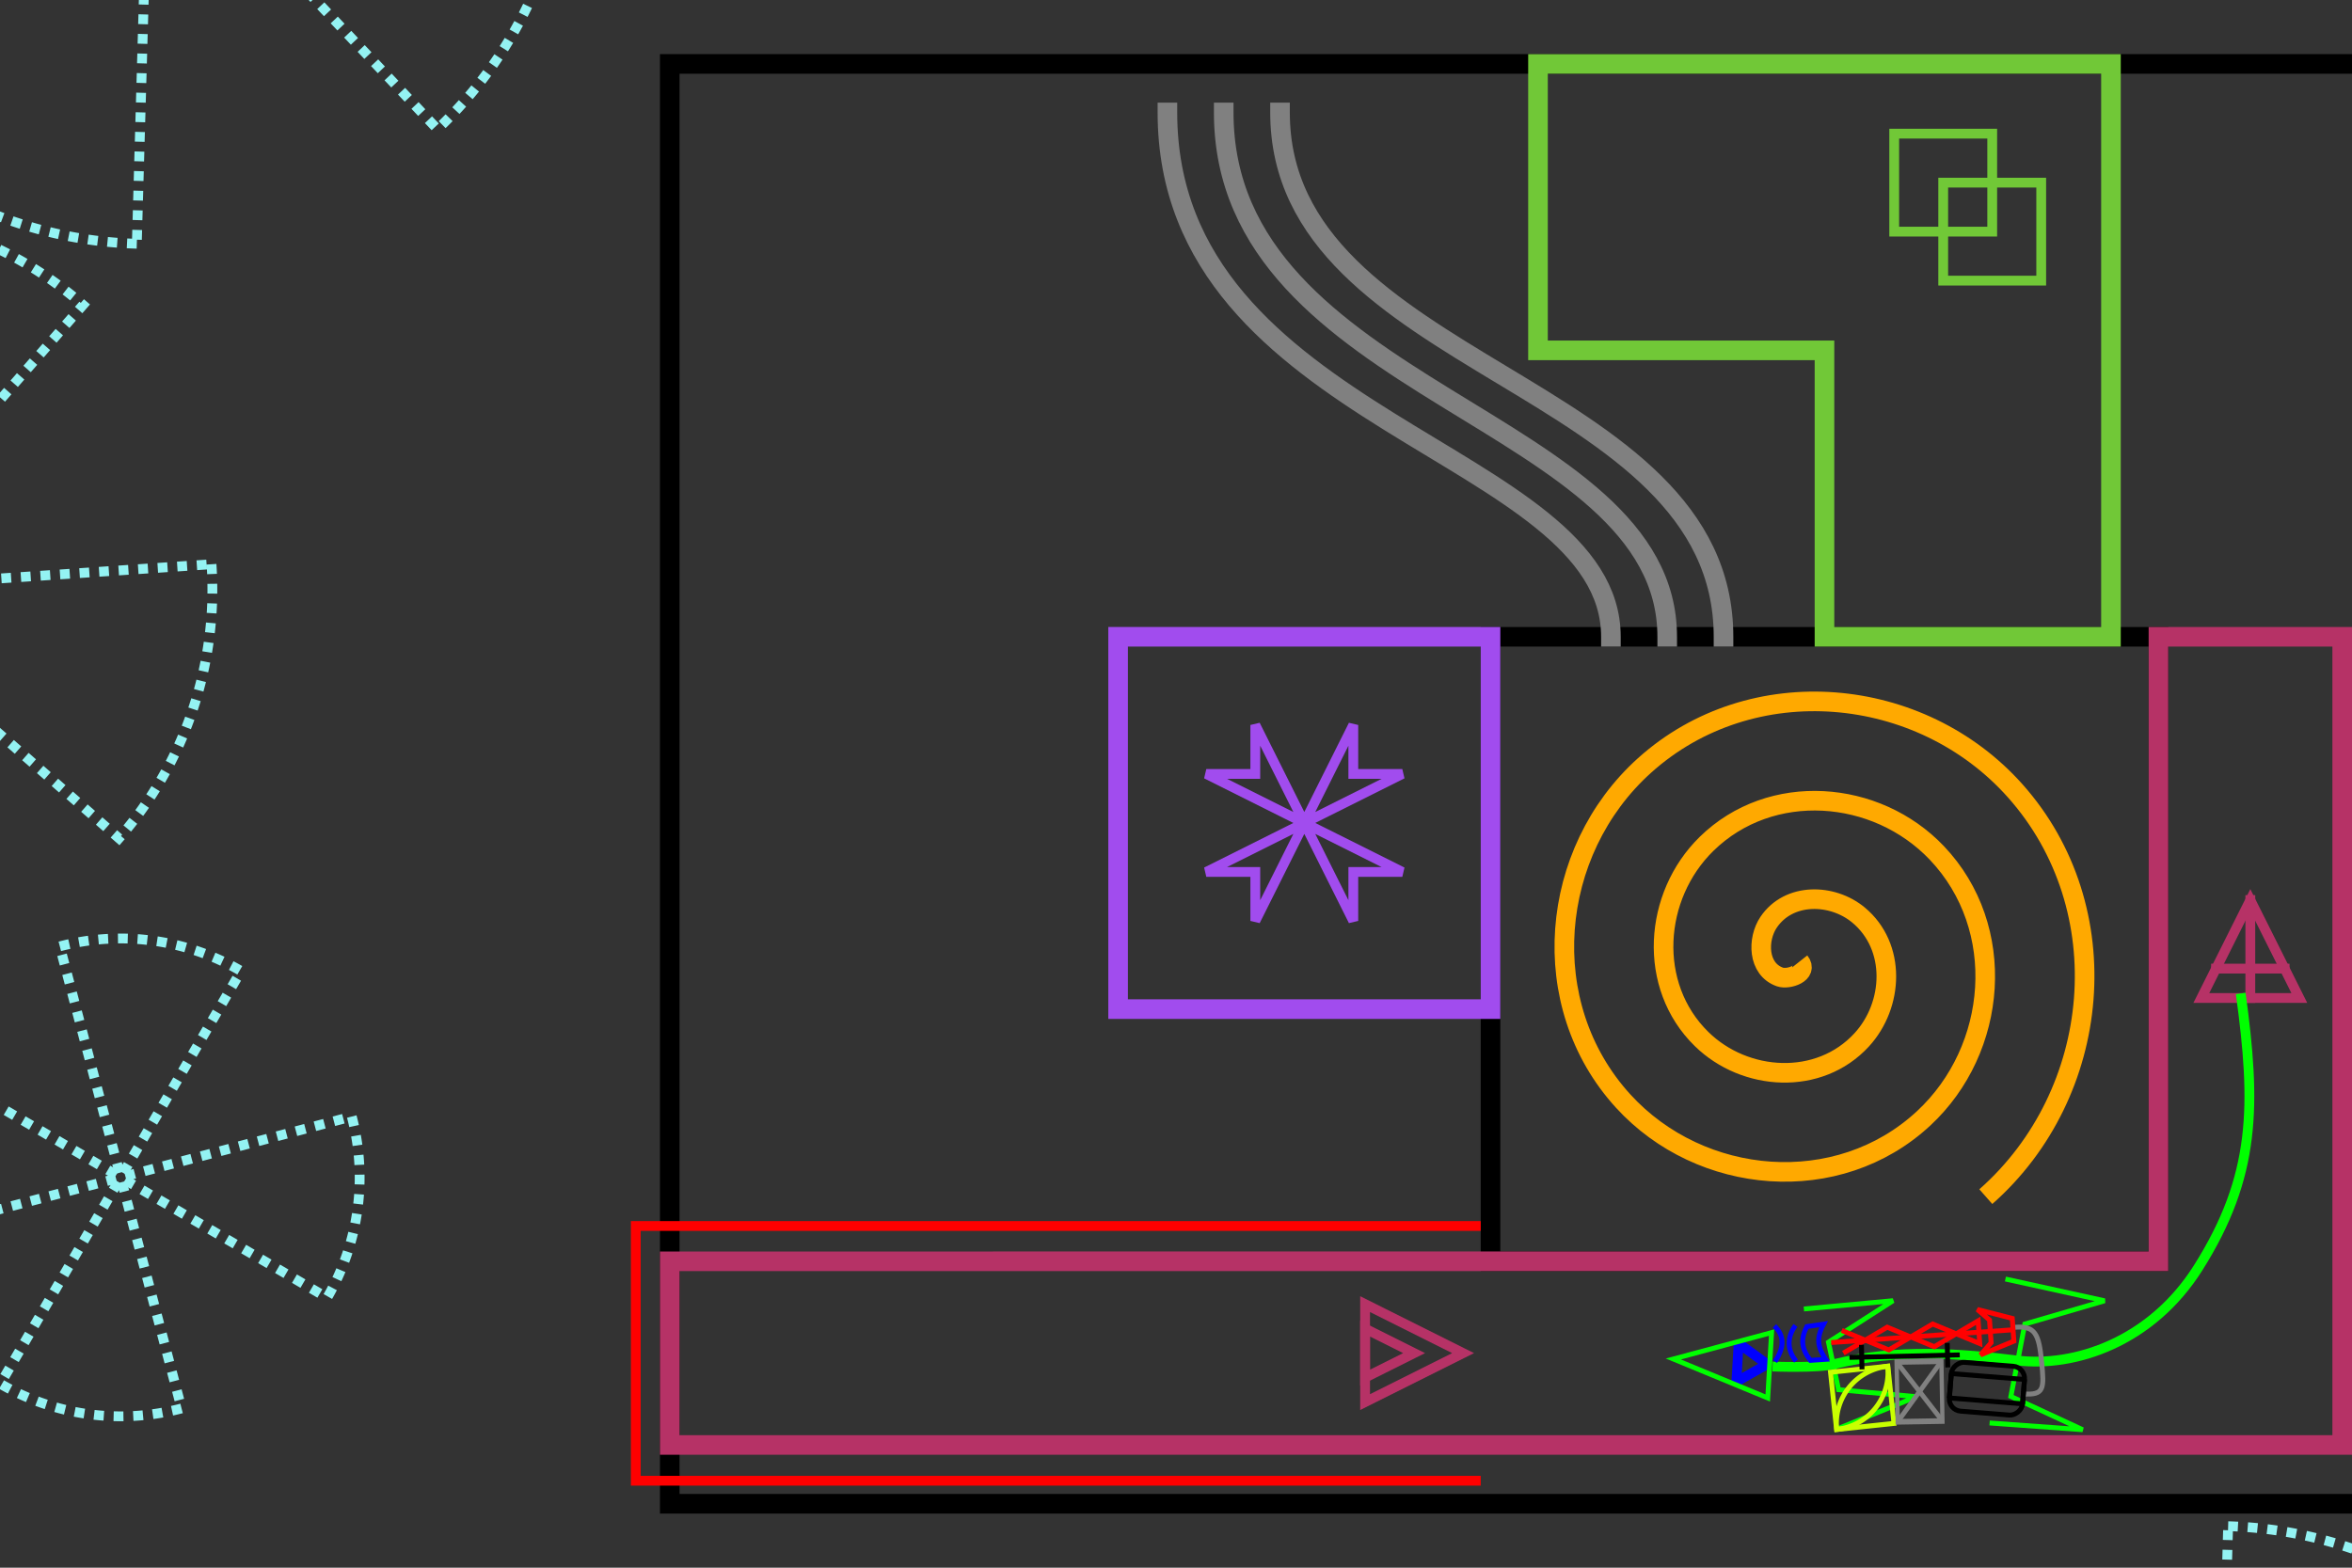 <?xml version="1.0" encoding="UTF-8" standalone="no"?>
<!-- Created with Inkscape (http://www.inkscape.org/) -->
<svg
   xmlns:dc="http://purl.org/dc/elements/1.1/"
   xmlns:cc="http://creativecommons.org/ns#"
   xmlns:rdf="http://www.w3.org/1999/02/22-rdf-syntax-ns#"
   xmlns:svg="http://www.w3.org/2000/svg"
   xmlns="http://www.w3.org/2000/svg"
   xmlns:sodipodi="http://sodipodi.sourceforge.net/DTD/sodipodi-0.dtd"
   xmlns:inkscape="http://www.inkscape.org/namespaces/inkscape"
   width="480"
   height="320"
   id="svg2"
   version="1.1"
   inkscape:version="0.46"
   sodipodi:docname="itnas140.svg"
   inkscape:export-xdpi="90"
   inkscape:export-ydpi="90"
   inkscape:export-filename="itnas140.png"
   sodipodi:version="0.32"
   inkscape:output_extension="org.inkscape.output.svg.inkscape">
  <rect width="100%" height="100%" fill="#333333" stroke="none"/>
  <defs
     id="defs4" />
  <sodipodi:namedview
     id="base"
     pagecolor="#ffffff"
     bordercolor="#666666"
     borderopacity="1.0"
     inkscape:pageopacity="1"
     inkscape:pageshadow="2"
     inkscape:zoom="1"
     inkscape:cx="334.33579"
     inkscape:cy="125.43743"
     inkscape:document-units="px"
     inkscape:current-layer="layer1"
     showgrid="false"
     inkscape:snap-nodes="true"
     inkscape:snap-global="true"
     inkscape:snap-grids="false"
     showguides="true"
     inkscape:window-width="1680"
     inkscape:window-height="1002"
     inkscape:window-x="1680"
     inkscape:window-y="25"
     inkscape:window-maximized="1"
     inkscape:object-nodes="true"
     inkscape:snap-bbox="false"
     inkscape:bbox-nodes="true"
     inkscape:snap-midpoints="false"
     inkscape:snap-smooth-nodes="false"
     inkscape:object-paths="true">
    <inkscape:grid
       empspacing="5"
       visible="true"
       enabled="true"
       snapvisiblegridlinesonly="true"
       type="xygrid"
       id="grid2816" />
  </sodipodi:namedview>
  <g
     inkscape:label="Layer 1"
     inkscape:groupmode="layer"
     id="layer1"
     transform="translate(0,0)">
    <g
       style="fill:none;stroke:#b63266;stroke-width:2;stroke-linecap:square;stroke-linejoin:miter;marker:none;stroke-miterlimit:4;stroke-dasharray:none;stroke-dashoffset:0;stroke-opacity:1;visibility:visible;display:inline;overflow:visible;enable-background:accumulate"
       transform="matrix(-1,0,0,-1,1017.923,1333.519)"
       id="g3533">
      <g
         style="fill:none;stroke:#b63266;stroke-width:2;stroke-linecap:square;stroke-linejoin:miter;marker:none;stroke-miterlimit:4;stroke-dasharray:none;stroke-dashoffset:0;stroke-opacity:1;visibility:visible;display:inline;overflow:visible;enable-background:accumulate"
         transform="translate(4.673,-30.697)"
         id="g3535">
        <path
           sodipodi:nodetypes="cccc"
           id="path3537"
           d="M 544,1160.5 L 564,1160.5 L 554,1180.5 L 544,1160.5 z"
           style="fill:none;stroke:#b63266;stroke-width:2;stroke-linecap:square;stroke-linejoin:miter;marker:none;stroke-miterlimit:4;stroke-dasharray:none;stroke-dashoffset:0;stroke-opacity:1;visibility:visible;display:inline;overflow:visible;enable-background:accumulate" />
        <path
           style="fill:none;stroke:#b63266;stroke-width:2;stroke-linecap:butt;stroke-linejoin:miter;marker:none;stroke-miterlimit:4;stroke-dasharray:none;stroke-dashoffset:0;stroke-opacity:1;visibility:visible;display:inline;overflow:visible;enable-background:accumulate"
           d="M 554,1160.5 L 554,1180.5"
           id="path3539" />
        <path
           style="fill:none;stroke:#b63266;stroke-width:2;stroke-linecap:butt;stroke-linejoin:miter;marker:none;stroke-miterlimit:4;stroke-dasharray:none;stroke-dashoffset:0;stroke-opacity:1;visibility:visible;display:inline;overflow:visible;enable-background:accumulate"
           d="M 561,1166.5 L 547,1166.5"
           id="path3541" />
      </g>
    </g>
    <path
       id="path3244"
       style="fill:none;stroke:#000000;stroke-width:4;stroke-linecap:butt;stroke-linejoin:miter;marker:none;stroke-miterlimit:4;stroke-dasharray:none;stroke-dashoffset:0;stroke-opacity:1;visibility:visible;display:inline;overflow:visible;enable-background:accumulate"
       d="M 650.125,13.049 L 136.684,13.049 L 136.685,306.951 L 587.959,306.951 L 587.959,160.697 L 650.133,160.697 L 650.126,13.049 L 650.125,13.049 L 650.125,13.049 L 650.125,13.049 z M 304.185,257.451 L 440.498,257.451 L 440.498,129.982 L 304.185,129.982 L 304.185,257.451 L 304.185,257.451 z"
       sodipodi:nodetypes="cccccccccccccc" />
    <rect
       style="fill:none;stroke:#b63266;stroke-width:4;stroke-linecap:square;stroke-linejoin:miter;marker:none;stroke-miterlimit:4;stroke-dasharray:none;stroke-dashoffset:0;stroke-opacity:1;visibility:visible;display:inline;overflow:visible;enable-background:accumulate"
       id="rect5747-1"
       width="50"
       height="90"
       x="592.959"
       y="165.697" />
    <g
       id="g5637"
       transform="translate(59.286,-929.105)"
       style="fill:none;stroke:#b63266;stroke-width:2;stroke-linecap:square;stroke-linejoin:miter;marker:none;stroke-miterlimit:4;stroke-dasharray:none;stroke-dashoffset:0;stroke-opacity:1;visibility:visible;display:inline;overflow:visible;enable-background:accumulate">
      <g
         id="g5632"
         transform="translate(4.673,-30.697)"
         style="fill:none;stroke:#b63266;stroke-width:2;stroke-linecap:square;stroke-linejoin:miter;marker:none;stroke-miterlimit:4;stroke-dasharray:none;stroke-dashoffset:0;stroke-opacity:1;visibility:visible;display:inline;overflow:visible;enable-background:accumulate">
        <path
           style="fill:none;stroke:#b63266;stroke-width:2;stroke-linecap:square;stroke-linejoin:miter;marker:none;stroke-miterlimit:4;stroke-dasharray:none;stroke-dashoffset:0;stroke-opacity:1;visibility:visible;display:inline;overflow:visible;enable-background:accumulate"
           d="M 544,1160.5 L 564,1160.5 L 554,1180.5 L 544,1160.5 z"
           id="path5582"
           sodipodi:nodetypes="cccc" />
        <path
           id="path5586"
           d="M 554,1160.5 L 554,1180.5"
           style="fill:none;stroke:#b63266;stroke-width:2;stroke-linecap:butt;stroke-linejoin:miter;marker:none;stroke-miterlimit:4;stroke-dasharray:none;stroke-dashoffset:0;stroke-opacity:1;visibility:visible;display:inline;overflow:visible;enable-background:accumulate" />
        <path
           id="path5588"
           d="M 561,1166.5 L 547,1166.5"
           style="fill:none;stroke:#b63266;stroke-width:2;stroke-linecap:butt;stroke-linejoin:miter;marker:none;stroke-miterlimit:4;stroke-dasharray:none;stroke-dashoffset:0;stroke-opacity:1;visibility:visible;display:inline;overflow:visible;enable-background:accumulate" />
      </g>
    </g>
    <path
       id="path3545"
       style="fill:none;stroke:#b63266;stroke-width:4;stroke-linecap:square;stroke-linejoin:miter;marker:none;stroke-miterlimit:4;stroke-dashoffset:0;stroke-opacity:1;visibility:visible;display:inline;overflow:visible;enable-background:accumulate"
       d="M 477.999,294.951 L 477.998,129.982 L 440.498,129.982 L 440.497,257.451 L 136.685,257.458 L 136.685,294.951 L 477.999,294.951 z"
       sodipodi:nodetypes="ccccccc" />
    <path
       sodipodi:type="spiral"
       style="fill:none;stroke:#ffa900;stroke-width:2;stroke-linecap:butt;stroke-linejoin:miter;marker:none;stroke-miterlimit:4;stroke-dasharray:none;stroke-dashoffset:0;stroke-opacity:1;visibility:visible;display:inline;overflow:visible;enable-background:accumulate"
       id="path3775"
       sodipodi:cx="62.5"
       sodipodi:cy="257.5"
       sodipodi:expansion="1"
       sodipodi:revolution="3"
       sodipodi:radius="30.610456"
       sodipodi:argument="-17.948399"
       sodipodi:t0="0"
       d="M 62.5,257.5 C 63.453,258.703 61.348,259.378 60.5,259.083 C 58.202,258.285 58.174,255.22 59.333,253.5 C 61.407,250.423 65.847,250.551 68.5,252.75 C 72.394,255.977 72.095,261.951 68.833,265.5 C 64.485,270.23 56.931,269.752 52.5,265.417 C 46.924,259.961 47.586,250.806 53,245.5 C 59.557,239.073 70.322,239.921 76.5,246.417 C 83.781,254.072 82.746,266.452 75.167,273.5 C 66.416,281.637 52.416,280.415 44.5,271.75 C 35.506,261.905 36.916,246.282 46.667,237.5 C 57.605,227.647 74.851,229.246 84.5,240.083 C 95.212,252.114 93.424,270.986 81.5,281.5"
       transform="matrix(2,0,0,2,242.268,-318.738)" />
    <g
       transform="matrix(3.429,9.785635e-2,-9.785635e-2,3.429,315.733,-2514.597)"
       id="g3043"
       style="fill:none;stroke:#94f3f3;stroke-width:0.583;stroke-linecap:butt;stroke-linejoin:miter;marker:none;stroke-miterlimit:4;stroke-dasharray:0.583, 0.583;stroke-dashoffset:0;stroke-opacity:1;visibility:visible;display:inline;overflow:visible;enable-background:accumulate">
      <path
         sodipodi:end="0.78539816"
         sodipodi:start="0"
         transform="matrix(0.873,0,0,0.873,-30.753,794.246)"
         d="M 137.179,60.845 A 28.638,28.638 0 0 1 128.791,81.095 L 108.541,60.845 z"
         sodipodi:ry="28.637825"
         sodipodi:rx="28.637825"
         sodipodi:cy="60.845364"
         sodipodi:cx="108.54089"
         id="path2813"
         style="fill:none;stroke:#94f3f3;stroke-width:0.668;stroke-linecap:butt;stroke-linejoin:miter;marker:none;stroke-miterlimit:4;stroke-dasharray:0.668, 0.668;stroke-dashoffset:0;stroke-opacity:1;visibility:visible;display:inline;overflow:visible;enable-background:accumulate"
         sodipodi:type="arc" />
      <path
         sodipodi:end="0.78539816"
         sodipodi:start="0"
         transform="matrix(-0.873,0,0,-0.873,158.753,900.478)"
         d="M 137.179,60.845 A 28.638,28.638 0 0 1 128.791,81.095 L 108.541,60.845 z"
         sodipodi:ry="28.637825"
         sodipodi:rx="28.637825"
         sodipodi:cy="60.845364"
         sodipodi:cx="108.54089"
         id="path2813-82"
         style="fill:none;stroke:#94f3f3;stroke-width:0.668;stroke-linecap:butt;stroke-linejoin:miter;marker:none;stroke-miterlimit:4;stroke-dasharray:0.668, 0.668;stroke-dashoffset:0;stroke-opacity:1;visibility:visible;display:inline;overflow:visible;enable-background:accumulate"
         sodipodi:type="arc" />
      <path
         sodipodi:end="0.78539816"
         sodipodi:start="0"
         transform="matrix(0,0.873,-0.873,0,117.116,752.609)"
         d="M 137.179,60.845 A 28.638,28.638 0 0 1 128.791,81.095 L 108.541,60.845 z"
         sodipodi:ry="28.637825"
         sodipodi:rx="28.637825"
         sodipodi:cy="60.845364"
         sodipodi:cx="108.54089"
         id="path2813-5"
         style="fill:none;stroke:#94f3f3;stroke-width:0.668;stroke-linecap:butt;stroke-linejoin:miter;marker:none;stroke-miterlimit:4;stroke-dasharray:0.668, 0.668;stroke-dashoffset:0;stroke-opacity:1;visibility:visible;display:inline;overflow:visible;enable-background:accumulate"
         sodipodi:type="arc" />
      <path
         sodipodi:end="0.78539816"
         sodipodi:start="0"
         transform="matrix(0,-0.873,0.873,0,10.884,942.115)"
         d="M 137.179,60.845 A 28.638,28.638 0 0 1 128.791,81.095 L 108.541,60.845 z"
         sodipodi:ry="28.637825"
         sodipodi:rx="28.637825"
         sodipodi:cy="60.845364"
         sodipodi:cx="108.54089"
         id="path2813-82-7"
         style="fill:none;stroke:#94f3f3;stroke-width:0.668;stroke-linecap:butt;stroke-linejoin:miter;marker:none;stroke-miterlimit:4;stroke-dasharray:0.668, 0.668;stroke-dashoffset:0;stroke-opacity:1;visibility:visible;display:inline;overflow:visible;enable-background:accumulate"
         sodipodi:type="arc" />
    </g>
    <g
       transform="matrix(1.93,1.593,-1.593,1.93,1918.846,-1397.909)"
       id="g3043-4"
       style="fill:none;stroke:#94f3f3;stroke-width:0.799;stroke-linecap:butt;stroke-linejoin:miter;marker:none;stroke-miterlimit:4;stroke-dasharray:0.799, 0.799;stroke-dashoffset:0;stroke-opacity:1;visibility:visible;display:inline;overflow:visible;enable-background:accumulate">
      <path
         sodipodi:end="0.78539816"
         sodipodi:start="0"
         transform="matrix(0.873,0,0,0.873,-30.753,794.246)"
         d="M 137.179,60.845 A 28.638,28.638 0 0 1 128.791,81.095 L 108.541,60.845 z"
         sodipodi:ry="28.637825"
         sodipodi:rx="28.637825"
         sodipodi:cy="60.845364"
         sodipodi:cx="108.54089"
         id="path2813-0"
         style="fill:none;stroke:#94f3f3;stroke-width:0.915;stroke-linecap:butt;stroke-linejoin:miter;marker:none;stroke-miterlimit:4;stroke-dasharray:0.915, 0.915;stroke-dashoffset:0;stroke-opacity:1;visibility:visible;display:inline;overflow:visible;enable-background:accumulate"
         sodipodi:type="arc" />
      <path
         sodipodi:end="0.78539816"
         sodipodi:start="0"
         transform="matrix(-0.873,0,0,-0.873,158.753,900.478)"
         d="M 137.179,60.845 A 28.638,28.638 0 0 1 128.791,81.095 L 108.541,60.845 z"
         sodipodi:ry="28.637825"
         sodipodi:rx="28.637825"
         sodipodi:cy="60.845364"
         sodipodi:cx="108.54089"
         id="path2813-82-9"
         style="fill:none;stroke:#94f3f3;stroke-width:0.915;stroke-linecap:butt;stroke-linejoin:miter;marker:none;stroke-miterlimit:4;stroke-dasharray:0.915, 0.915;stroke-dashoffset:0;stroke-opacity:1;visibility:visible;display:inline;overflow:visible;enable-background:accumulate"
         sodipodi:type="arc" />
      <path
         sodipodi:end="0.78539816"
         sodipodi:start="0"
         transform="matrix(0,0.873,-0.873,0,117.116,752.609)"
         d="M 137.179,60.845 A 28.638,28.638 0 0 1 128.791,81.095 L 108.541,60.845 z"
         sodipodi:ry="28.637825"
         sodipodi:rx="28.637825"
         sodipodi:cy="60.845364"
         sodipodi:cx="108.54089"
         id="path2813-5-4"
         style="fill:none;stroke:#94f3f3;stroke-width:0.915;stroke-linecap:butt;stroke-linejoin:miter;marker:none;stroke-miterlimit:4;stroke-dasharray:0.915, 0.915;stroke-dashoffset:0;stroke-opacity:1;visibility:visible;display:inline;overflow:visible;enable-background:accumulate"
         sodipodi:type="arc" />
      <path
         sodipodi:end="0.78539816"
         sodipodi:start="0"
         transform="matrix(0,-0.873,0.873,0,10.884,942.115)"
         d="M 137.179,60.845 A 28.638,28.638 0 0 1 128.791,81.095 L 108.541,60.845 z"
         sodipodi:ry="28.637825"
         sodipodi:rx="28.637825"
         sodipodi:cy="60.845364"
         sodipodi:cx="108.54089"
         id="path2813-82-7-8"
         style="fill:none;stroke:#94f3f3;stroke-width:0.915;stroke-linecap:butt;stroke-linejoin:miter;marker:none;stroke-miterlimit:4;stroke-dasharray:0.915, 0.915;stroke-dashoffset:0;stroke-opacity:1;visibility:visible;display:inline;overflow:visible;enable-background:accumulate"
         sodipodi:type="arc" />
    </g>
    <g
       transform="matrix(3.079,-0.207,0.207,3.079,358.616,-2401.181)"
       id="g3043-1"
       style="fill:none;stroke:#94f3f3;stroke-width:0.648;stroke-linecap:butt;stroke-linejoin:miter;marker:none;stroke-miterlimit:4;stroke-dasharray:0.648, 0.648;stroke-dashoffset:0;stroke-opacity:1;visibility:visible;display:inline;overflow:visible;enable-background:accumulate">
      <path
         sodipodi:end="0.78539816"
         sodipodi:start="0"
         transform="matrix(-0.873,0,0,-0.873,158.753,900.478)"
         d="M 137.179,60.845 A 28.638,28.638 0 0 1 128.791,81.095 L 108.541,60.845 z"
         sodipodi:ry="28.637825"
         sodipodi:rx="28.637825"
         sodipodi:cy="60.845364"
         sodipodi:cx="108.54089"
         id="path2813-82-1"
         style="fill:none;stroke:#94f3f3;stroke-width:0.742;stroke-linecap:butt;stroke-linejoin:miter;marker:none;stroke-miterlimit:4;stroke-dasharray:0.742, 0.742;stroke-dashoffset:0;stroke-opacity:1;visibility:visible;display:inline;overflow:visible;enable-background:accumulate"
         sodipodi:type="arc" />
      <path
         sodipodi:end="0.78539816"
         sodipodi:start="0"
         transform="matrix(0,0.873,-0.873,0,117.116,752.609)"
         d="M 137.179,60.845 A 28.638,28.638 0 0 1 128.791,81.095 L 108.541,60.845 z"
         sodipodi:ry="28.637825"
         sodipodi:rx="28.637825"
         sodipodi:cy="60.845364"
         sodipodi:cx="108.54089"
         id="path2813-5-1"
         style="fill:none;stroke:#94f3f3;stroke-width:0.742;stroke-linecap:butt;stroke-linejoin:miter;marker:none;stroke-miterlimit:4;stroke-dasharray:0.742, 0.742;stroke-dashoffset:0;stroke-opacity:1;visibility:visible;display:inline;overflow:visible;enable-background:accumulate"
         sodipodi:type="arc" />
      <path
         sodipodi:end="0.78539816"
         sodipodi:start="0"
         transform="matrix(0,-0.873,0.873,0,10.884,942.115)"
         d="M 137.179,60.845 A 28.638,28.638 0 0 1 128.791,81.095 L 108.541,60.845 z"
         sodipodi:ry="28.637825"
         sodipodi:rx="28.637825"
         sodipodi:cy="60.845364"
         sodipodi:cx="108.54089"
         id="path2813-82-7-5"
         style="fill:none;stroke:#94f3f3;stroke-width:0.742;stroke-linecap:butt;stroke-linejoin:miter;marker:none;stroke-miterlimit:4;stroke-dasharray:0.742, 0.742;stroke-dashoffset:0;stroke-opacity:1;visibility:visible;display:inline;overflow:visible;enable-background:accumulate"
         sodipodi:type="arc" />
      <path
         sodipodi:end="0.78539816"
         sodipodi:start="0"
         transform="matrix(0.873,0,0,0.873,-30.753,794.246)"
         d="M 137.179,60.845 A 28.638,28.638 0 0 1 128.791,81.095 L 108.541,60.845 z"
         sodipodi:ry="28.637825"
         sodipodi:rx="28.637825"
         sodipodi:cy="60.845364"
         sodipodi:cx="108.54089"
         id="path2813-7"
         style="fill:none;stroke:#94f3f3;stroke-width:0.742;stroke-linecap:butt;stroke-linejoin:miter;marker:none;stroke-miterlimit:4;stroke-dasharray:0.742, 0.742;stroke-dashoffset:0;stroke-opacity:1;visibility:visible;display:inline;overflow:visible;enable-background:accumulate"
         sodipodi:type="arc" />
    </g>
    <g
       transform="matrix(0.497,1.886,-1.886,0.497,2270.733,-471.201)"
       id="g3043-4-8"
       style="fill:none;stroke:#94f3f3;stroke-width:1.026;stroke-linecap:butt;stroke-linejoin:miter;marker:none;stroke-miterlimit:4;stroke-dasharray:1.026, 1.026;stroke-dashoffset:0;stroke-opacity:1;visibility:visible;display:inline;overflow:visible;enable-background:accumulate">
      <path
         sodipodi:end="0.78539816"
         sodipodi:start="0"
         transform="matrix(0.873,0,0,0.873,-30.753,794.246)"
         d="M 137.179,60.845 A 28.638,28.638 0 0 1 128.791,81.095 L 108.541,60.845 z"
         sodipodi:ry="28.637825"
         sodipodi:rx="28.637825"
         sodipodi:cy="60.845364"
         sodipodi:cx="108.54089"
         id="path2813-0-2"
         style="fill:none;stroke:#94f3f3;stroke-width:1.175;stroke-linecap:butt;stroke-linejoin:miter;marker:none;stroke-miterlimit:4;stroke-dasharray:1.175, 1.175;stroke-dashoffset:0;stroke-opacity:1;visibility:visible;display:inline;overflow:visible;enable-background:accumulate"
         sodipodi:type="arc" />
      <path
         sodipodi:end="0.78539816"
         sodipodi:start="0"
         transform="matrix(-0.873,0,0,-0.873,158.753,900.478)"
         d="M 137.179,60.845 A 28.638,28.638 0 0 1 128.791,81.095 L 108.541,60.845 z"
         sodipodi:ry="28.637825"
         sodipodi:rx="28.637825"
         sodipodi:cy="60.845364"
         sodipodi:cx="108.54089"
         id="path2813-82-9-4"
         style="fill:none;stroke:#94f3f3;stroke-width:1.175;stroke-linecap:butt;stroke-linejoin:miter;marker:none;stroke-miterlimit:4;stroke-dasharray:1.175, 1.175;stroke-dashoffset:0;stroke-opacity:1;visibility:visible;display:inline;overflow:visible;enable-background:accumulate"
         sodipodi:type="arc" />
      <path
         sodipodi:end="0.78539816"
         sodipodi:start="0"
         transform="matrix(0,0.873,-0.873,0,117.116,752.609)"
         d="M 137.179,60.845 A 28.638,28.638 0 0 1 128.791,81.095 L 108.541,60.845 z"
         sodipodi:ry="28.637825"
         sodipodi:rx="28.637825"
         sodipodi:cy="60.845364"
         sodipodi:cx="108.54089"
         id="path2813-5-4-5"
         style="fill:none;stroke:#94f3f3;stroke-width:1.175;stroke-linecap:butt;stroke-linejoin:miter;marker:none;stroke-miterlimit:4;stroke-dasharray:1.175, 1.175;stroke-dashoffset:0;stroke-opacity:1;visibility:visible;display:inline;overflow:visible;enable-background:accumulate"
         sodipodi:type="arc" />
      <path
         sodipodi:end="0.78539816"
         sodipodi:start="0"
         transform="matrix(0,-0.873,0.873,0,10.884,942.115)"
         d="M 137.179,60.845 A 28.638,28.638 0 0 1 128.791,81.095 L 108.541,60.845 z"
         sodipodi:ry="28.637825"
         sodipodi:rx="28.637825"
         sodipodi:cy="60.845364"
         sodipodi:cx="108.54089"
         id="path2813-82-7-8-5"
         style="fill:none;stroke:#94f3f3;stroke-width:1.175;stroke-linecap:butt;stroke-linejoin:miter;marker:none;stroke-miterlimit:4;stroke-dasharray:1.175, 1.175;stroke-dashoffset:0;stroke-opacity:1;visibility:visible;display:inline;overflow:visible;enable-background:accumulate"
         sodipodi:type="arc" />
    </g>
    <g
       id="g4527-5"
       transform="translate(116.575,-37.718)"
       style="stroke:#71c837;stroke-width:2;stroke-miterlimit:4;stroke-dasharray:none">
      <rect
         y="65"
         x="270"
         height="20"
         width="20"
         id="rect4523-5"
         style="fill:none;stroke:#71c837;stroke-width:2;stroke-linecap:butt;stroke-linejoin:miter;marker:none;stroke-miterlimit:4;stroke-dasharray:none;stroke-dashoffset:0;stroke-opacity:1;visibility:visible;display:inline;overflow:visible;enable-background:accumulate" />
      <rect
         y="75"
         x="280"
         height="20"
         width="20"
         id="rect4525-1"
         style="fill:none;stroke:#71c837;stroke-width:2;stroke-linecap:butt;stroke-linejoin:miter;marker:none;stroke-miterlimit:4;stroke-dasharray:none;stroke-dashoffset:0;stroke-opacity:1;visibility:visible;display:inline;overflow:visible;enable-background:accumulate" />
    </g>
    <path
       style="fill:none;stroke:#71c837;stroke-width:4;stroke-linecap:butt;stroke-linejoin:miter;marker:none;stroke-miterlimit:4;stroke-dasharray:none;stroke-dashoffset:0;stroke-opacity:1;visibility:visible;display:inline;overflow:visible;enable-background:accumulate"
       d="M 430.808,13.049 L 430.808,129.982 L 372.342,129.982 L 372.342,71.515 L 313.875,71.515 L 313.875,13.049 L 430.808,13.049 L 430.808,13.049 z"
       id="rect7036" />
    <g
       id="g5637-8"
       transform="matrix(0,1,1,0,-856.909,-277.799)"
       style="opacity:1;fill:none;fill-opacity:1;fill-rule:nonzero;stroke:#b63266;stroke-width:2;stroke-linecap:square;stroke-linejoin:miter;marker:none;marker-start:none;marker-mid:none;marker-end:none;stroke-miterlimit:4;stroke-dasharray:none;stroke-dashoffset:0;stroke-opacity:1;visibility:visible;display:inline;overflow:visible;enable-background:accumulate">
      <path
         sodipodi:nodetypes="cccc"
         id="path5557"
         d="M 544,1135.5 L 564,1135.5 L 554,1155.5 L 544,1135.5 z"
         style="fill:none;fill-opacity:1;fill-rule:nonzero;stroke:#b63266;stroke-width:2;stroke-linecap:square;stroke-linejoin:miter;marker:none;marker-start:none;marker-mid:none;marker-end:none;stroke-miterlimit:4;stroke-dasharray:none;stroke-dashoffset:0;stroke-opacity:1;visibility:visible;display:inline;overflow:visible;enable-background:accumulate" />
      <path
         sodipodi:nodetypes="cccc"
         id="path5559"
         d="M 549,1135.5 L 559,1135.5 L 554,1145.5 L 549,1135.5 z"
         style="fill:none;fill-opacity:1;fill-rule:nonzero;stroke:#b63266;stroke-width:2;stroke-linecap:square;stroke-linejoin:miter;marker:none;marker-start:none;marker-mid:none;marker-end:none;stroke-miterlimit:4;stroke-dasharray:none;stroke-dashoffset:0;stroke-opacity:1;visibility:visible;display:inline;overflow:visible;enable-background:accumulate" />
    </g>
    <path
       sodipodi:nodetypes="cccccc"
       d="M 375.088,291.62 L 391.117,285.097 L 375.216,283.667 L 373.155,273.971 C 373.155,273.971 386.334,265.502 386.334,265.502 L 368.141,267.19"
       style="fill:none;stroke:#00ff00;stroke-width:1;stroke-linecap:butt;stroke-linejoin:miter;stroke-miterlimit:4;stroke-dasharray:none;stroke-opacity:1;display:inline"
       id="path10402-6-4-7-7"
       inkscape:transform-center-y="3.5435126"
       inkscape:transform-center-x="-4.8333" />
    <path
       sodipodi:nodetypes="cccccc"
       d="M 406.039,290.461 L 425.04,291.836 C 425.04,291.836 410.383,285.044 410.383,285.044 C 410.383,285.044 413.23,270.271 413.23,270.271 C 413.23,270.271 429.511,265.521 429.511,265.521 C 429.511,265.521 409.267,261.076 409.267,261.076"
       style="fill:none;stroke:#00ff00;stroke-width:1;stroke-linecap:butt;stroke-linejoin:miter;stroke-miterlimit:4;stroke-dasharray:none;stroke-opacity:1;display:inline"
       id="path10436-7"
       inkscape:transform-center-x="-6.1234392"
       inkscape:transform-center-y="0.41953791" />
    <path
       style="fill:none;stroke:#00ff00;stroke-width:2;stroke-linecap:butt;stroke-linejoin:miter;marker-start:none;marker-mid:none;marker-end:none;stroke-miterlimit:4;stroke-dasharray:none;stroke-opacity:1;display:inline"
       d="M 361.747,278.936 C 361.747,278.936 370.876,279.299 374.232,278.468 C 387.32,275.227 400.224,276.291 411.583,277.693 C 423.45,279.158 439.046,273.921 448.594,258.804 C 460.456,240.023 460.402,225.52 457.289,202.775"
       id="path2826-1-1-1"
       sodipodi:nodetypes="cssss" />
    <path
       style="fill:none;stroke:#808080;stroke-width:1;stroke-linecap:butt;stroke-linejoin:miter;stroke-miterlimit:4;stroke-dasharray:none;stroke-opacity:1;display:inline"
       d="M 411.065,270.937 C 415.358,270.536 416.107,272.263 416.664,278.054 C 417.188,283.49 417.216,284.827 412.89,284.529"
       id="path3646-7"
       sodipodi:nodetypes="csc"
       inkscape:transform-center-x="-0.86856504"
       inkscape:transform-center-y="-7.0368525" />
    <g
       id="g10748-5-1"
       style="stroke-width:2.128;stroke-miterlimit:4;stroke-dasharray:none;display:inline"
       transform="matrix(-0.467,4.9403907e-2,-4.9403907e-2,-0.467,519.896,636.446)">
      <path
         sodipodi:end="1.5707963"
         sodipodi:start="0"
         transform="matrix(0.985,0,0,1.01,13.005,726.756)"
         d="M 220.25,35.25 A 25.375,24.75 0 0 1 194.875,60 L 194.875,35.25 z"
         sodipodi:ry="24.75"
         sodipodi:rx="25.375"
         sodipodi:cy="35.25"
         sodipodi:cx="194.875"
         id="path10724-4-7"
         style="fill:none;stroke:#c9ff00;stroke-width:2.133;stroke-linecap:butt;stroke-linejoin:miter;marker:none;stroke-miterlimit:4;stroke-dasharray:none;stroke-dashoffset:0;stroke-opacity:1;visibility:visible;display:inline;overflow:visible;enable-background:accumulate"
         sodipodi:type="arc" />
      <path
         sodipodi:end="1.5707963"
         sodipodi:start="0"
         transform="matrix(-0.985,0,0,-1.01,421.995,822.968)"
         d="M 220.25,35.25 A 25.375,24.75 0 0 1 194.875,60 L 194.875,35.25 z"
         sodipodi:ry="24.75"
         sodipodi:rx="25.375"
         sodipodi:cy="35.25"
         sodipodi:cx="194.875"
         id="path10724-1-3-4"
         style="fill:none;stroke:#c9ff00;stroke-width:2.133;stroke-linecap:butt;stroke-linejoin:miter;marker:none;stroke-miterlimit:4;stroke-dasharray:none;stroke-dashoffset:0;stroke-opacity:1;visibility:visible;display:inline;overflow:visible;enable-background:accumulate"
         sodipodi:type="arc" />
    </g>
    <g
       id="g10654-4-4-0"
       style="stroke-width:2;stroke-miterlimit:4;stroke-dasharray:none;display:inline"
       transform="matrix(-4.0013745e-2,0.498,-0.498,-4.0013745e-2,910.897,183.735)"
       inkscape:transform-center-x="7.4759155"
       inkscape:transform-center-y="-0.60025926">
      <rect
         transform="translate(0,732.362)"
         y="245"
         x="275"
         height="30"
         width="10"
         id="rect10650-0-1-9"
         style="fill:none;stroke:#000000;stroke-width:2;stroke-linecap:butt;stroke-linejoin:bevel;marker:none;stroke-miterlimit:4;stroke-dasharray:none;stroke-dashoffset:0;stroke-opacity:1;visibility:visible;display:inline;overflow:visible;enable-background:accumulate" />
      <rect
         ry="5"
         transform="translate(0,732.362)"
         y="245"
         x="270"
         height="30"
         width="20"
         id="rect10652-9-1-4"
         style="fill:none;stroke:#000000;stroke-width:2;stroke-linecap:butt;stroke-linejoin:miter;marker:none;stroke-miterlimit:4;stroke-dasharray:none;stroke-dashoffset:0;stroke-opacity:1;visibility:visible;display:inline;overflow:visible;enable-background:accumulate" />
    </g>
    <g
       id="g10703-1"
       transform="matrix(2.2104325e-2,1.221,-0.914,1.5386979e-2,1128.675,216.668)"
       style="stroke:#808080;stroke-width:0.947;stroke-miterlimit:4;stroke-dasharray:none;stroke-opacity:1;display:inline">
      <rect
         transform="translate(0,732.362)"
         y="70"
         x="40"
         height="10"
         width="10"
         id="rect10695-6"
         style="fill:none;stroke:#808080;stroke-width:0.947;stroke-linecap:butt;stroke-linejoin:miter;marker:none;stroke-miterlimit:4;stroke-dasharray:none;stroke-dashoffset:0;stroke-opacity:1;visibility:visible;display:inline;overflow:visible;enable-background:accumulate" />
      <path
         sodipodi:nodetypes="cc"
         transform="translate(0,732.362)"
         id="path10699-8"
         d="M 40,70 L 50,80"
         style="fill:none;stroke:#808080;stroke-width:0.947;stroke-linecap:butt;stroke-linejoin:miter;stroke-miterlimit:4;stroke-dasharray:none;stroke-opacity:1" />
      <path
         sodipodi:nodetypes="cc"
         transform="translate(0,732.362)"
         id="path10701-5"
         d="M 50,70 L 40,80"
         style="fill:none;stroke:#808080;stroke-width:0.947;stroke-linecap:butt;stroke-linejoin:miter;stroke-miterlimit:4;stroke-dasharray:none;stroke-opacity:1" />
    </g>
    <g
       transform="matrix(0.335,0.366,-0.373,0.339,446.064,-168.96)"
       id="g2952-7"
       inkscape:transform-center-x="9.5659308"
       inkscape:transform-center-y="0.22346823"
       style="stroke-width:2;stroke-miterlimit:4;stroke-dasharray:none;display:inline">
      <path
         sodipodi:nodetypes="cccc"
         id="rect10452-0-1-9"
         d="M 537.324,727.192 C 537.324,727.192 548.364,738.35 548.364,738.35 L 551.582,724.361 L 537.324,727.192 z"
         style="fill:none;stroke:#0000ff;stroke-width:4;stroke-linecap:butt;stroke-linejoin:bevel;stroke-miterlimit:4;stroke-dasharray:none;stroke-opacity:1" />
      <path
         sodipodi:nodetypes="cccc"
         d="M 543.141,714.401 C 543.141,714.401 524.014,750.955 524.014,750.955 L 561.99,733.42 C 561.99,733.42 543.141,714.401 543.141,714.401 z"
         style="fill:none;stroke:#00ff00;stroke-width:2;stroke-linecap:butt;stroke-linejoin:miter;stroke-miterlimit:4;stroke-dasharray:none;stroke-opacity:1"
         id="path10399-9-4-1" />
    </g>
    <g
       id="g2884-4-1"
       transform="matrix(-0.242,-0.437,0.437,-0.242,35.376,594.93)"
       style="stroke-width:2;stroke-miterlimit:4;stroke-dasharray:none;display:inline">
      <path
         style="fill:none;stroke:#0000ff;stroke-width:2;stroke-linecap:butt;stroke-linejoin:miter;stroke-miterlimit:4;stroke-dasharray:none;stroke-opacity:1"
         d="M 250.994,886.721 C 246.252,888.134 241.829,886.966 238.138,879.864"
         id="rect10452-1-5-2"
         sodipodi:nodetypes="cc" />
      <path
         style="fill:none;stroke:#0000ff;stroke-width:2;stroke-linecap:butt;stroke-linejoin:miter;stroke-miterlimit:4;stroke-dasharray:none;stroke-opacity:1"
         d="M 247.025,894.345 C 244.606,888.966 239.814,886.39 234.17,887.488"
         id="rect10452-1-4-5-3"
         sodipodi:nodetypes="cc" />
      <path
         sodipodi:nodetypes="ccccc"
         d="M 244.363,898.169 L 241.923,904.653 C 238.268,899.045 234.793,897.989 228.937,898.406 L 231.591,892.736 C 237.558,891.826 241.233,893.463 244.363,898.169 L 244.363,898.169 z"
         style="fill:none;stroke:#0000ff;stroke-width:2;stroke-linecap:butt;stroke-linejoin:miter;stroke-miterlimit:4;stroke-dasharray:none;stroke-opacity:1"
         id="rect10452-1-8-1-3" />
    </g>
    <g
       id="g10690-4-3"
       transform="matrix(0.464,-3.2574141e-2,3.2574141e-2,0.464,300.358,-106.595)"
       style="stroke:#ff0101;stroke-width:2.152;stroke-miterlimit:4;stroke-dasharray:none;stroke-opacity:1;display:inline">
      <path
         sodipodi:nodetypes="cc"
         id="path10669-8-8"
         d="M 100,827.362 L 180,827.362"
         style="fill:none;stroke:#ff0101;stroke-width:2.152;stroke-linecap:butt;stroke-linejoin:miter;stroke-miterlimit:4;stroke-dasharray:none;stroke-opacity:1" />
      <path
         sodipodi:nodetypes="cccccccc"
         transform="translate(0,732.362)"
         id="path10673-8-7"
         d="M 105,100 L 125,90 L 145,100 L 165,90 L 165,100 L 145,90 L 125,100 L 105,90"
         style="fill:none;stroke:#ff0101;stroke-width:2.152;stroke-linecap:butt;stroke-linejoin:miter;stroke-miterlimit:4;stroke-dasharray:none;stroke-opacity:1" />
      <path
         sodipodi:nodetypes="ccccccc"
         id="rect10675-2-4"
         d="M 165,817.362 L 180,822.362 L 180,832.362 L 165,837.362 L 170,832.362 L 170,822.362 L 165,817.362 z"
         style="fill:none;stroke:#ff0101;stroke-width:2.152;stroke-linecap:butt;stroke-linejoin:miter;marker:none;stroke-miterlimit:4;stroke-dasharray:none;stroke-dashoffset:0;stroke-opacity:1;visibility:visible;display:inline;overflow:visible;enable-background:accumulate" />
    </g>
    <g
       transform="matrix(0.482,-0.134,0.134,0.482,245.448,-122.184)"
       id="g10714-7"
       style="stroke-width:2;stroke-miterlimit:4;stroke-dasharray:none;display:inline">
      <g
         id="g10719-6"
         transform="matrix(0.246,-0.969,0.969,0.246,-762.871,743.941)"
         style="stroke-width:2;stroke-miterlimit:4;stroke-dasharray:none">
        <path
           style="fill:none;stroke:#000000;stroke-width:2;stroke-linecap:butt;stroke-linejoin:miter;stroke-miterlimit:4;stroke-dasharray:none;stroke-opacity:1"
           d="M 105,802.362 L 105,847.362"
           id="path10708-1"
           sodipodi:nodetypes="cc" />
        <path
           style="fill:none;stroke:#000000;stroke-width:2;stroke-linecap:butt;stroke-linejoin:miter;stroke-miterlimit:4;stroke-dasharray:none;stroke-opacity:1"
           d="M 100,842.362 L 110,842.362"
           id="path10710-8" />
        <path
           style="fill:none;stroke:#000000;stroke-width:2;stroke-linecap:butt;stroke-linejoin:miter;stroke-miterlimit:4;stroke-dasharray:none;stroke-opacity:1"
           d="M 100,807.362 L 110,807.362"
           id="path10712-9"
           sodipodi:nodetypes="cc" />
      </g>
    </g>
    <path
       style="fill:none;stroke:#a14cee;stroke-width:2;stroke-linecap:butt;stroke-linejoin:miter;stroke-miterlimit:4;stroke-dasharray:none;stroke-opacity:1;display:inline"
       d="M 256.185,147.982 L 256.185,157.982 L 246.185,157.982 L 266.185,167.982 L 246.185,177.982 L 256.185,177.982 L 256.185,187.982 L 266.185,167.982 L 276.185,187.982 L 276.185,177.982 L 286.185,177.982 L 266.185,167.982 L 286.185,157.982 L 276.185,157.982 L 276.185,147.982 L 266.185,167.982 L 256.185,147.982 z"
       id="path5401" />
    <rect
       style="fill:none;stroke:#a14cee;stroke-width:4;stroke-linecap:butt;stroke-linejoin:miter;marker:none;stroke-miterlimit:4;stroke-dasharray:none;stroke-dashoffset:0;stroke-opacity:1;visibility:visible;display:inline;overflow:visible;enable-background:accumulate"
       id="rect7146"
       width="76"
       height="76"
       x="228.185"
       y="129.982" />
    <path
       style="fill:none;stroke:#000000;stroke-width:1px;stroke-linecap:butt;stroke-linejoin:miter;stroke-opacity:1"
       d="M 856.461,238.064 L 850.059,267.834"
       id="path3785"
       sodipodi:nodetypes="cc" />
    <path
       style="fill:none;stroke:#000000;stroke-width:1px;stroke-linecap:butt;stroke-linejoin:miter;stroke-opacity:1"
       d="M 854.408,295.188 L 849.967,268.007"
       id="path3787"
       sodipodi:nodetypes="cc" />
    <path
       style="fill:none;stroke:#000000;stroke-width:1px;stroke-linecap:butt;stroke-linejoin:miter;stroke-opacity:1"
       d="M 891.604,212.587 L 856.785,238.114"
       id="path3789"
       sodipodi:nodetypes="cc" />
    <path
       style="fill:none;stroke:#000000;stroke-width:1px;stroke-linecap:butt;stroke-linejoin:miter;stroke-opacity:1"
       d="M 852.27,332.182 L 854.408,295.188"
       id="path3791" />
    <path
       style="fill:none;stroke:#000000;stroke-width:1px;stroke-linecap:butt;stroke-linejoin:miter;stroke-opacity:1"
       d="M 850.527,344.76 L 852.437,332.352"
       id="path3793" />
    <path
       style="fill:none;stroke:#000000;stroke-width:1px;stroke-linecap:butt;stroke-linejoin:miter;stroke-opacity:1"
       d="M 847.837,333.373 L 842.22,317.719"
       id="path3829" />
    <path
       style="fill:none;stroke:#000000;stroke-width:1px;stroke-linecap:butt;stroke-linejoin:miter;stroke-opacity:1"
       d="M 840.463,335.877 L 841.578,317.845"
       id="path3831" />
    <path
       style="fill:none;stroke:#000000;stroke-width:1px;stroke-linecap:butt;stroke-linejoin:miter;stroke-opacity:1"
       d="M 837.461,296.245 L 843.314,275.952"
       id="path3833" />
    <path
       style="fill:none;stroke:#000000;stroke-width:1px;stroke-linecap:butt;stroke-linejoin:miter;stroke-opacity:1"
       d="M 846.863,293.099 L 843.706,275.871"
       id="path3835"
       inkscape:transform-center-x="1.36704"
       inkscape:transform-center-y="-8.3869448" />
    <path
       style="fill:none;stroke:#000000;stroke-width:1px;stroke-linecap:butt;stroke-linejoin:miter;stroke-opacity:1"
       d="M 861.492,296.703 L 869.27,282.782"
       id="path3837" />
    <path
       style="fill:none;stroke:#000000;stroke-width:1px;stroke-linecap:butt;stroke-linejoin:miter;stroke-opacity:1"
       d="M 866.497,301.667 L 869.093,282.722"
       id="path3839" />
    <path
       style="fill:none;stroke:#000000;stroke-width:1px;stroke-linecap:butt;stroke-linejoin:miter;stroke-opacity:1"
       d="M 864.638,334.284 L 861.609,318.344"
       id="path3841"
       inkscape:transform-center-x="-11.033956"
       inkscape:transform-center-y="-2.5977059" />
    <path
       style="fill:none;stroke:#000000;stroke-width:1px;stroke-linecap:butt;stroke-linejoin:miter;stroke-opacity:1"
       d="M 857.446,331.949 L 861.569,318.055"
       id="path3844"
       inkscape:transform-center-x="-1.9024138"
       inkscape:transform-center-y="-6.8340535" />
    <path
       id="path7247"
       style="fill:none;stroke:#808080;stroke-width:4;stroke-linecap:square;stroke-linejoin:miter;stroke-miterlimit:4;stroke-dasharray:none;stroke-opacity:1"
       d="M 238.247,22.948 C 238.247,86.471 328.757,92.003 328.757,129.982 M 249.738,22.948 C 249.738,80.461 340.247,84.939 340.247,129.982 M 261.228,22.948 C 261.228,75.511 351.738,77.514 351.738,129.982" />
    <g
       transform="matrix(3.429,9.785635e-2,-9.785635e-2,3.429,-106.164,-2947.852)"
       id="g21512"
       style="fill:none;stroke:#94f3f3;stroke-width:0.583;stroke-linecap:butt;stroke-linejoin:miter;marker:none;stroke-miterlimit:4;stroke-dasharray:0.583, 0.583;stroke-dashoffset:0;stroke-opacity:1;visibility:visible;display:inline;overflow:visible;enable-background:accumulate">
      <path
         sodipodi:end="0.78539816"
         sodipodi:start="0"
         transform="matrix(0.873,0,0,0.873,-30.753,794.246)"
         d="M 137.179,60.845 A 28.638,28.638 0 0 1 128.791,81.095 L 108.541,60.845 z"
         sodipodi:ry="28.637825"
         sodipodi:rx="28.637825"
         sodipodi:cy="60.845364"
         sodipodi:cx="108.54089"
         id="path21514"
         style="fill:none;stroke:#94f3f3;stroke-width:0.668;stroke-linecap:butt;stroke-linejoin:miter;marker:none;stroke-miterlimit:4;stroke-dasharray:0.668, 0.668;stroke-dashoffset:0;stroke-opacity:1;visibility:visible;display:inline;overflow:visible;enable-background:accumulate"
         sodipodi:type="arc" />
      <path
         sodipodi:end="0.78539816"
         sodipodi:start="0"
         transform="matrix(-0.873,0,0,-0.873,158.753,900.478)"
         d="M 137.179,60.845 A 28.638,28.638 0 0 1 128.791,81.095 L 108.541,60.845 z"
         sodipodi:ry="28.637825"
         sodipodi:rx="28.637825"
         sodipodi:cy="60.845364"
         sodipodi:cx="108.54089"
         id="path21516"
         style="fill:none;stroke:#94f3f3;stroke-width:0.668;stroke-linecap:butt;stroke-linejoin:miter;marker:none;stroke-miterlimit:4;stroke-dasharray:0.668, 0.668;stroke-dashoffset:0;stroke-opacity:1;visibility:visible;display:inline;overflow:visible;enable-background:accumulate"
         sodipodi:type="arc" />
      <path
         sodipodi:end="0.78539816"
         sodipodi:start="0"
         transform="matrix(0,0.873,-0.873,0,117.116,752.609)"
         d="M 137.179,60.845 A 28.638,28.638 0 0 1 128.791,81.095 L 108.541,60.845 z"
         sodipodi:ry="28.637825"
         sodipodi:rx="28.637825"
         sodipodi:cy="60.845364"
         sodipodi:cx="108.54089"
         id="path21518"
         style="fill:none;stroke:#94f3f3;stroke-width:0.668;stroke-linecap:butt;stroke-linejoin:miter;marker:none;stroke-miterlimit:4;stroke-dasharray:0.668, 0.668;stroke-dashoffset:0;stroke-opacity:1;visibility:visible;display:inline;overflow:visible;enable-background:accumulate"
         sodipodi:type="arc" />
      <path
         sodipodi:end="0.78539816"
         sodipodi:start="0"
         transform="matrix(0,-0.873,0.873,0,10.884,942.115)"
         d="M 137.179,60.845 A 28.638,28.638 0 0 1 128.791,81.095 L 108.541,60.845 z"
         sodipodi:ry="28.637825"
         sodipodi:rx="28.637825"
         sodipodi:cy="60.845364"
         sodipodi:cx="108.54089"
         id="path21520"
         style="fill:none;stroke:#94f3f3;stroke-width:0.668;stroke-linecap:butt;stroke-linejoin:miter;marker:none;stroke-miterlimit:4;stroke-dasharray:0.668, 0.668;stroke-dashoffset:0;stroke-opacity:1;visibility:visible;display:inline;overflow:visible;enable-background:accumulate"
         sodipodi:type="arc" />
    </g>
    <g
       transform="matrix(1.93,1.593,-1.593,1.93,1601.949,-1804.163)"
       id="g21522"
       style="fill:none;stroke:#94f3f3;stroke-width:0.799;stroke-linecap:butt;stroke-linejoin:miter;marker:none;stroke-miterlimit:4;stroke-dasharray:0.799, 0.799;stroke-dashoffset:0;stroke-opacity:1;visibility:visible;display:inline;overflow:visible;enable-background:accumulate">
      <path
         sodipodi:end="0.78539816"
         sodipodi:start="0"
         transform="matrix(0.873,0,0,0.873,-30.753,794.246)"
         d="M 137.179,60.845 A 28.638,28.638 0 0 1 128.791,81.095 L 108.541,60.845 z"
         sodipodi:ry="28.637825"
         sodipodi:rx="28.637825"
         sodipodi:cy="60.845364"
         sodipodi:cx="108.54089"
         id="path21524"
         style="fill:none;stroke:#94f3f3;stroke-width:0.915;stroke-linecap:butt;stroke-linejoin:miter;marker:none;stroke-miterlimit:4;stroke-dasharray:0.915, 0.915;stroke-dashoffset:0;stroke-opacity:1;visibility:visible;display:inline;overflow:visible;enable-background:accumulate"
         sodipodi:type="arc" />
      <path
         sodipodi:end="0.78539816"
         sodipodi:start="0"
         transform="matrix(-0.873,0,0,-0.873,158.753,900.478)"
         d="M 137.179,60.845 A 28.638,28.638 0 0 1 128.791,81.095 L 108.541,60.845 z"
         sodipodi:ry="28.637825"
         sodipodi:rx="28.637825"
         sodipodi:cy="60.845364"
         sodipodi:cx="108.54089"
         id="path21526"
         style="fill:none;stroke:#94f3f3;stroke-width:0.915;stroke-linecap:butt;stroke-linejoin:miter;marker:none;stroke-miterlimit:4;stroke-dasharray:0.915, 0.915;stroke-dashoffset:0;stroke-opacity:1;visibility:visible;display:inline;overflow:visible;enable-background:accumulate"
         sodipodi:type="arc" />
      <path
         sodipodi:end="0.78539816"
         sodipodi:start="0"
         transform="matrix(0,0.873,-0.873,0,117.116,752.609)"
         d="M 137.179,60.845 A 28.638,28.638 0 0 1 128.791,81.095 L 108.541,60.845 z"
         sodipodi:ry="28.637825"
         sodipodi:rx="28.637825"
         sodipodi:cy="60.845364"
         sodipodi:cx="108.54089"
         id="path21528"
         style="fill:none;stroke:#94f3f3;stroke-width:0.915;stroke-linecap:butt;stroke-linejoin:miter;marker:none;stroke-miterlimit:4;stroke-dasharray:0.915, 0.915;stroke-dashoffset:0;stroke-opacity:1;visibility:visible;display:inline;overflow:visible;enable-background:accumulate"
         sodipodi:type="arc" />
      <path
         sodipodi:end="0.78539816"
         sodipodi:start="0"
         transform="matrix(0,-0.873,0.873,0,10.884,942.115)"
         d="M 137.179,60.845 A 28.638,28.638 0 0 1 128.791,81.095 L 108.541,60.845 z"
         sodipodi:ry="28.637825"
         sodipodi:rx="28.637825"
         sodipodi:cy="60.845364"
         sodipodi:cx="108.54089"
         id="path21530"
         style="fill:none;stroke:#94f3f3;stroke-width:0.915;stroke-linecap:butt;stroke-linejoin:miter;marker:none;stroke-miterlimit:4;stroke-dasharray:0.915, 0.915;stroke-dashoffset:0;stroke-opacity:1;visibility:visible;display:inline;overflow:visible;enable-background:accumulate"
         sodipodi:type="arc" />
    </g>
    <g
       transform="matrix(0.497,1.886,-1.886,0.497,1590.948,-301.509)"
       id="g21532"
       style="fill:none;stroke:#94f3f3;stroke-width:1.026;stroke-linecap:butt;stroke-linejoin:miter;marker:none;stroke-miterlimit:4;stroke-dasharray:1.026, 1.026;stroke-dashoffset:0;stroke-opacity:1;visibility:visible;display:inline;overflow:visible;enable-background:accumulate">
      <path
         sodipodi:end="0.78539816"
         sodipodi:start="0"
         transform="matrix(0.873,0,0,0.873,-30.753,794.246)"
         d="M 137.179,60.845 A 28.638,28.638 0 0 1 128.791,81.095 L 108.541,60.845 z"
         sodipodi:ry="28.637825"
         sodipodi:rx="28.637825"
         sodipodi:cy="60.845364"
         sodipodi:cx="108.54089"
         id="path21534"
         style="fill:none;stroke:#94f3f3;stroke-width:1.175;stroke-linecap:butt;stroke-linejoin:miter;marker:none;stroke-miterlimit:4;stroke-dasharray:1.175, 1.175;stroke-dashoffset:0;stroke-opacity:1;visibility:visible;display:inline;overflow:visible;enable-background:accumulate"
         sodipodi:type="arc" />
      <path
         sodipodi:end="0.78539816"
         sodipodi:start="0"
         transform="matrix(-0.873,0,0,-0.873,158.753,900.478)"
         d="M 137.179,60.845 A 28.638,28.638 0 0 1 128.791,81.095 L 108.541,60.845 z"
         sodipodi:ry="28.637825"
         sodipodi:rx="28.637825"
         sodipodi:cy="60.845364"
         sodipodi:cx="108.54089"
         id="path21536"
         style="fill:none;stroke:#94f3f3;stroke-width:1.175;stroke-linecap:butt;stroke-linejoin:miter;marker:none;stroke-miterlimit:4;stroke-dasharray:1.175, 1.175;stroke-dashoffset:0;stroke-opacity:1;visibility:visible;display:inline;overflow:visible;enable-background:accumulate"
         sodipodi:type="arc" />
      <path
         sodipodi:end="0.78539816"
         sodipodi:start="0"
         transform="matrix(0,0.873,-0.873,0,117.116,752.609)"
         d="M 137.179,60.845 A 28.638,28.638 0 0 1 128.791,81.095 L 108.541,60.845 z"
         sodipodi:ry="28.637825"
         sodipodi:rx="28.637825"
         sodipodi:cy="60.845364"
         sodipodi:cx="108.54089"
         id="path21538"
         style="fill:none;stroke:#94f3f3;stroke-width:1.175;stroke-linecap:butt;stroke-linejoin:miter;marker:none;stroke-miterlimit:4;stroke-dasharray:1.175, 1.175;stroke-dashoffset:0;stroke-opacity:1;visibility:visible;display:inline;overflow:visible;enable-background:accumulate"
         sodipodi:type="arc" />
      <path
         sodipodi:end="0.78539816"
         sodipodi:start="0"
         transform="matrix(0,-0.873,0.873,0,10.884,942.115)"
         d="M 137.179,60.845 A 28.638,28.638 0 0 1 128.791,81.095 L 108.541,60.845 z"
         sodipodi:ry="28.637825"
         sodipodi:rx="28.637825"
         sodipodi:cy="60.845364"
         sodipodi:cx="108.54089"
         id="path21540"
         style="fill:none;stroke:#94f3f3;stroke-width:1.175;stroke-linecap:butt;stroke-linejoin:miter;marker:none;stroke-miterlimit:4;stroke-dasharray:1.175, 1.175;stroke-dashoffset:0;stroke-opacity:1;visibility:visible;display:inline;overflow:visible;enable-background:accumulate"
         sodipodi:type="arc" />
    </g>
    <g
       transform="matrix(3.079,-0.207,0.207,3.079,-406.281,-2475.435)"
       id="g21542"
       style="fill:none;stroke:#94f3f3;stroke-width:0.648;stroke-linecap:butt;stroke-linejoin:miter;marker:none;stroke-miterlimit:4;stroke-dasharray:0.648, 0.648;stroke-dashoffset:0;stroke-opacity:1;visibility:visible;display:inline;overflow:visible;enable-background:accumulate">
      <path
         sodipodi:end="0.78539816"
         sodipodi:start="0"
         transform="matrix(-0.873,0,0,-0.873,158.753,900.478)"
         d="M 137.179,60.845 A 28.638,28.638 0 0 1 128.791,81.095 L 108.541,60.845 z"
         sodipodi:ry="28.637825"
         sodipodi:rx="28.637825"
         sodipodi:cy="60.845364"
         sodipodi:cx="108.54089"
         id="path21544"
         style="fill:none;stroke:#94f3f3;stroke-width:0.742;stroke-linecap:butt;stroke-linejoin:miter;marker:none;stroke-miterlimit:4;stroke-dasharray:0.742, 0.742;stroke-dashoffset:0;stroke-opacity:1;visibility:visible;display:inline;overflow:visible;enable-background:accumulate"
         sodipodi:type="arc" />
      <path
         sodipodi:end="0.78539816"
         sodipodi:start="0"
         transform="matrix(0,0.873,-0.873,0,117.116,752.609)"
         d="M 137.179,60.845 A 28.638,28.638 0 0 1 128.791,81.095 L 108.541,60.845 z"
         sodipodi:ry="28.637825"
         sodipodi:rx="28.637825"
         sodipodi:cy="60.845364"
         sodipodi:cx="108.54089"
         id="path21546"
         style="fill:none;stroke:#94f3f3;stroke-width:0.742;stroke-linecap:butt;stroke-linejoin:miter;marker:none;stroke-miterlimit:4;stroke-dasharray:0.742, 0.742;stroke-dashoffset:0;stroke-opacity:1;visibility:visible;display:inline;overflow:visible;enable-background:accumulate"
         sodipodi:type="arc" />
      <path
         sodipodi:end="0.78539816"
         sodipodi:start="0"
         transform="matrix(0,-0.873,0.873,0,10.884,942.115)"
         d="M 137.179,60.845 A 28.638,28.638 0 0 1 128.791,81.095 L 108.541,60.845 z"
         sodipodi:ry="28.637825"
         sodipodi:rx="28.637825"
         sodipodi:cy="60.845364"
         sodipodi:cx="108.54089"
         id="path21548"
         style="fill:none;stroke:#94f3f3;stroke-width:0.742;stroke-linecap:butt;stroke-linejoin:miter;marker:none;stroke-miterlimit:4;stroke-dasharray:0.742, 0.742;stroke-dashoffset:0;stroke-opacity:1;visibility:visible;display:inline;overflow:visible;enable-background:accumulate"
         sodipodi:type="arc" />
      <path
         sodipodi:end="0.78539816"
         sodipodi:start="0"
         transform="matrix(0.873,0,0,0.873,-30.753,794.246)"
         d="M 137.179,60.845 A 28.638,28.638 0 0 1 128.791,81.095 L 108.541,60.845 z"
         sodipodi:ry="28.637825"
         sodipodi:rx="28.637825"
         sodipodi:cy="60.845364"
         sodipodi:cx="108.54089"
         id="path21550"
         style="fill:none;stroke:#94f3f3;stroke-width:0.742;stroke-linecap:butt;stroke-linejoin:miter;marker:none;stroke-miterlimit:4;stroke-dasharray:0.742, 0.742;stroke-dashoffset:0;stroke-opacity:1;visibility:visible;display:inline;overflow:visible;enable-background:accumulate"
         sodipodi:type="arc" />
    </g>
    <path
       transform="scale(1,-1)"
       style="fill:none;fill-opacity:1;fill-rule:evenodd;stroke:#ff0000;stroke-width:2;stroke-linecap:square;stroke-linejoin:miter;stroke-miterlimit:4;stroke-dashoffset:0;stroke-opacity:1;marker:none;marker-start:none;marker-mid:none;marker-end:none;visibility:visible;display:inline;overflow:visible;enable-background:accumulate"
       d="M 301.188,-250.25 L 129.75,-250.25 L 129.75,-302.25 L 301.188,-302.25"
       id="rect21928"
       sodipodi:nodetypes="cccc" />
  </g>
</svg>

